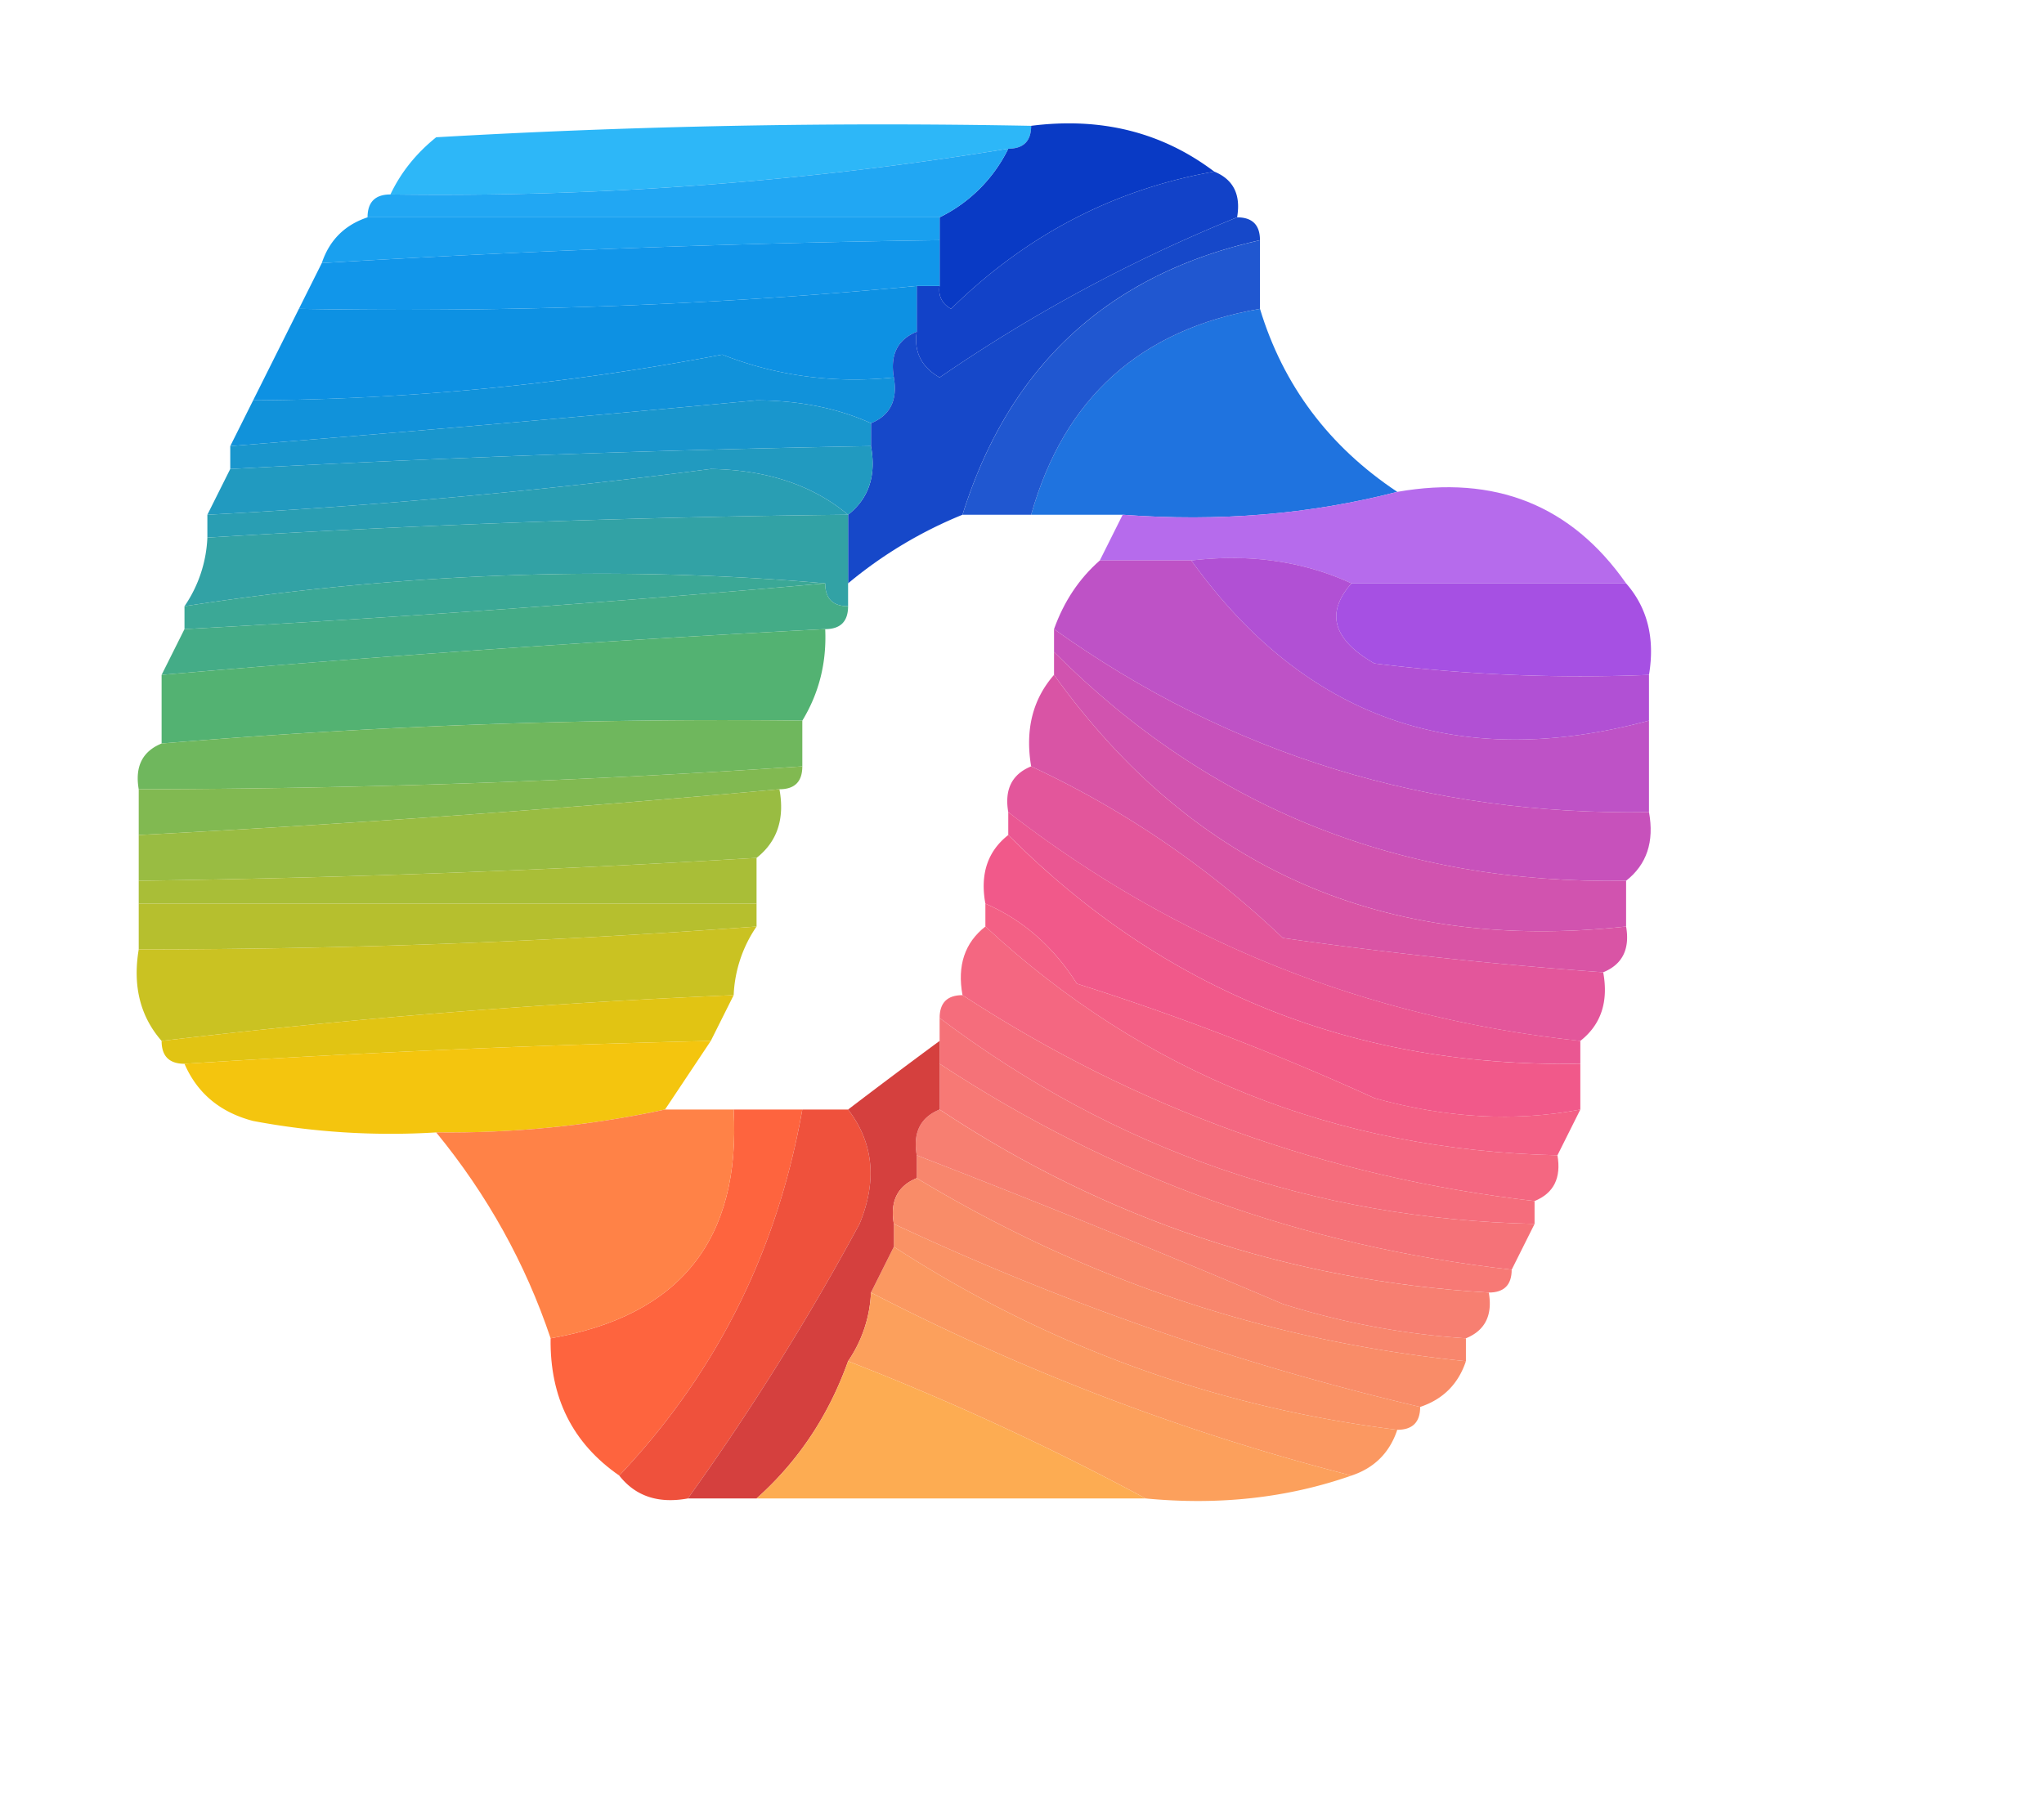 <?xml version="1.0" standalone="no"?><!DOCTYPE svg PUBLIC "-//W3C//DTD SVG 1.1//EN" "http://www.w3.org/Graphics/SVG/1.1/DTD/svg11.dtd"><svg t="1739625768265" class="icon" viewBox="0 0 1166 1024" version="1.1" xmlns="http://www.w3.org/2000/svg" p-id="47815" xmlns:xlink="http://www.w3.org/1999/xlink" width="227.734" height="200"><path d="M588.218 71.794c0 8.706-4.347 13.053-13.054 13.053a2001.377 2001.377 0 0 1-352.442 26.107c5.913-12.505 14.62-23.392 26.107-32.633a4418.897 4418.897 0 0 1 339.389-6.527z" fill="#2DB7F8" p-id="47816"></path><path d="M588.218 71.794c39.852-5.091 74.665 3.616 104.427 26.107-57.396 10.22-107.43 36.327-150.114 78.32-5.208-2.976-7.375-7.336-6.527-13.053v-39.16a85.382 85.382 0 0 0 39.16-39.16c8.707 0 13.054-4.348 13.054-13.054z" fill="#093AC5" p-id="47817"></path><path d="M575.164 84.847a85.382 85.382 0 0 1-39.16 39.16H209.67c0-8.706 4.346-13.053 13.053-13.053 118.342 1.684 235.823-7.023 352.442-26.107z" fill="#21A7F3" p-id="47818"></path><path d="M209.669 124.008h326.335v13.053a7646.434 7646.434 0 0 0-352.442 13.053c4.346-13.053 13.053-21.76 26.107-26.106z" fill="#19A0EF" p-id="47819"></path><path d="M692.645 97.9c10.939 4.465 15.299 13.159 13.054 26.108a889.552 889.552 0 0 0-169.695 91.374c-10.403-5.966-14.75-14.673-13.053-26.107v-26.107h13.053c-0.848 5.717 1.319 10.077 6.527 13.053 42.685-41.993 92.718-68.1 150.114-78.32z" fill="#1242C8" p-id="47820"></path><path d="M536.004 137.061v26.107h-13.053c-113.37 10.86-230.85 15.207-352.443 13.053l13.054-26.107a7639.909 7639.909 0 0 1 352.442-13.053z" fill="#1196EA" p-id="47821"></path><path d="M522.95 163.168v26.107c-10.938 4.464-15.298 13.158-13.053 26.107-34.2 3.498-66.833-0.849-97.9-13.054A1468.158 1468.158 0 0 1 144.4 228.435l26.107-52.214c121.593 2.154 239.074-2.193 352.443-13.053z" fill="#0D91E3" p-id="47822"></path><path d="M718.752 176.221c13.25 43.677 39.356 78.49 78.32 104.428-49.576 12.831-101.79 17.191-156.64 13.053h-52.214c18.745-66.599 62.252-105.759 130.534-117.48z" fill="#1F73DF" p-id="47823"></path><path d="M509.897 215.382c2.245 12.949-2.114 21.642-13.053 26.106-19.11-8.615-40.857-12.962-65.267-13.053a21038.356 21038.356 0 0 1-300.229 26.107l13.053-26.107c90.591-0.574 179.785-9.268 267.596-26.107 31.067 12.205 63.7 16.552 97.9 13.054z" fill="#1192DA" p-id="47824"></path><path d="M705.699 124.008c8.706 0 13.053 4.346 13.053 13.053-86.544 19.397-143.092 71.611-169.694 156.641a247.245 247.245 0 0 0-65.268 39.16v-39.16c11.8-9.255 16.148-22.308 13.054-39.16v-13.054c10.939-4.464 15.298-13.157 13.053-26.106-2.245-12.95 2.115-21.643 13.054-26.107-1.697 11.434 2.65 20.141 13.053 26.107A889.552 889.552 0 0 1 705.7 124.008z" fill="#1648C9" p-id="47825"></path><path d="M718.752 137.061v39.16c-68.282 11.722-111.79 50.882-130.534 117.481h-39.16c26.602-85.03 83.15-137.244 169.694-156.641z" fill="#2057D0" p-id="47826"></path><path d="M496.844 241.488v13.054a10249.162 10249.162 0 0 0-365.496 13.053v-13.053a21038.354 21038.354 0 0 0 300.229-26.107c24.41 0.091 46.157 4.438 65.267 13.053z" fill="#1996CD" p-id="47827"></path><path d="M496.844 254.542c3.094 16.852-1.253 29.905-13.054 39.16-20.206-16.891-46.313-25.585-78.32-26.107a3742.887 3742.887 0 0 1-287.175 26.107l13.053-26.107a10249.164 10249.164 0 0 1 365.496-13.053z" fill="#219AC0" p-id="47828"></path><path d="M483.79 293.702a7276.985 7276.985 0 0 0-365.495 13.053v-13.053a3742.887 3742.887 0 0 0 287.175-26.107c32.007 0.522 58.114 9.216 78.32 26.107z" fill="#299EB3" p-id="47829"></path><path d="M483.79 293.702v52.214c-8.706 0-13.053-4.347-13.053-13.054-120.13-10.403-241.958-6.043-365.496 13.054a74.77 74.77 0 0 0 13.054-39.16 7272.56 7272.56 0 0 1 365.495-13.054z" fill="#32A2A5" p-id="47830"></path><path d="M470.737 332.862a10357.2 10357.2 0 0 1-365.496 26.107v-13.053c123.538-19.097 245.365-23.457 365.496-13.054z" fill="#3BA896" p-id="47831"></path><path d="M797.073 280.649c55.803-9.79 99.323 7.61 130.534 52.213H770.966c-27.504-12.635-57.957-16.995-91.374-13.053h-52.214l13.054-26.107c54.85 4.138 107.064-0.222 156.64-13.053z" fill="#B66BEC" p-id="47832"></path><path d="M770.966 332.862h156.64c12.193 13.941 16.553 31.342 13.054 52.214a945.642 945.642 0 0 1-156.64-6.527c-23.654-13.575-28-28.809-13.054-45.687z" fill="#A650E3" p-id="47833"></path><path d="M470.737 332.862c0 8.707 4.347 13.054 13.053 13.054 0 8.706-4.346 13.053-13.053 13.053a11069.827 11069.827 0 0 0-378.55 26.107l13.054-26.107a10357.2 10357.2 0 0 0 365.496-26.107z" fill="#44AC87" p-id="47834"></path><path d="M470.737 358.97c0.875 19.044-3.472 36.444-13.053 52.213a3848.908 3848.908 0 0 0-365.496 13.053v-39.16a11069.827 11069.827 0 0 1 378.549-26.107z" fill="#53B272" p-id="47835"></path><path d="M627.378 319.809h52.214c64.928 90.29 151.955 120.744 261.068 91.374v52.214c-125.926 2.062-239.047-32.738-339.389-104.428 5.64-15.794 14.346-28.848 26.107-39.16z" fill="#BE52C6" p-id="47836"></path><path d="M679.592 319.809c33.417-3.942 63.87 0.418 91.374 13.053-14.946 16.878-10.6 32.112 13.053 45.687a944.631 944.631 0 0 0 156.641 6.527v26.107c-109.113 29.37-196.14-1.084-261.068-91.374z" fill="#B150D4" p-id="47837"></path><path d="M457.684 411.183v26.107a5811.749 5811.749 0 0 1-378.55 13.053c-2.245-12.949 2.115-21.642 13.054-26.107a3850.186 3850.186 0 0 1 365.496-13.053z" fill="#6FB75D" p-id="47838"></path><path d="M601.271 372.023v-13.054c100.342 71.69 213.463 106.49 339.39 104.428 3.093 16.852-1.254 29.905-13.054 39.16-128.537 2.193-237.311-41.314-326.336-130.534z" fill="#C751BB" p-id="47839"></path><path d="M457.684 437.29c0 8.706-4.347 13.053-13.054 13.053A9470.22 9470.22 0 0 1 79.134 476.45v-26.107a5811.749 5811.749 0 0 0 378.55-13.053z" fill="#81B951" p-id="47840"></path><path d="M588.218 437.29a536.209 536.209 0 0 1 143.588 97.9 2604.028 2604.028 0 0 0 182.747 19.58c3.094 16.853-1.253 29.906-13.053 39.16-122.14-13.092-230.915-56.599-326.336-130.533-2.245-12.95 2.115-21.643 13.054-26.107z" fill="#E3569B" p-id="47841"></path><path d="M601.271 372.023c89.025 89.22 197.799 132.727 326.336 130.534v26.107c-137.962 15.05-246.736-32.817-326.336-143.588v-13.053z" fill="#D153AF" p-id="47842"></path><path d="M575.164 463.397C670.585 537.33 779.36 580.838 901.5 593.93v13.053C772.99 609.19 664.215 565.67 575.164 476.45v-13.053z" fill="#EA5792" p-id="47843"></path><path d="M444.63 450.343c3.094 16.852-1.253 29.906-13.053 39.16a7646.434 7646.434 0 0 1-352.443 13.054V476.45a9470.22 9470.22 0 0 0 365.496-26.107z" fill="#99BC42" p-id="47844"></path><path d="M431.577 489.503v26.107H79.134v-13.053a7639.909 7639.909 0 0 0 352.443-13.054z" fill="#A9BE37" p-id="47845"></path><path d="M575.164 476.45c89.05 89.22 197.825 132.74 326.336 130.534v26.107c-37.28 7.101-76.44 4.934-117.48-6.527a1499.369 1499.369 0 0 0-169.695-65.267c-13.471-21.238-30.885-36.458-52.214-45.687-3.094-16.852 1.253-29.905 13.053-39.16z" fill="#F1598A" p-id="47846"></path><path d="M79.134 515.61h352.443v13.054a4766.222 4766.222 0 0 1-352.443 13.053V515.61z" fill="#B6BF2E" p-id="47847"></path><path d="M601.271 385.076c79.6 110.771 188.374 158.638 326.336 143.588 2.245 12.949-2.115 21.642-13.054 26.107a2604.028 2604.028 0 0 1-182.747-19.58 536.209 536.209 0 0 0-143.588-97.901c-3.498-20.873 0.861-38.273 13.053-52.214z" fill="#D954A5" p-id="47848"></path><path d="M431.577 528.664a74.77 74.77 0 0 0-13.054 39.16c-111.045 4.7-219.82 13.406-326.335 26.107-12.192-13.941-16.552-31.341-13.054-52.214 117.677 0 235.158-4.36 352.443-13.053z" fill="#CAC222" p-id="47849"></path><path d="M562.111 528.664c90.604 83.972 199.378 127.493 326.336 130.534 2.245 12.949-2.115 21.643-13.054 26.107-118.499-13.628-227.273-52.788-326.335-117.481-3.094-16.852 1.253-29.905 13.053-39.16z" fill="#F46781" p-id="47850"></path><path d="M418.523 567.824l-13.053 26.107a7527.049 7527.049 0 0 0-300.229 13.053c-8.707 0-13.053-4.347-13.053-13.053 106.516-12.701 215.29-21.408 326.335-26.107z" fill="#E1C413" p-id="47851"></path><path d="M536.004 580.877c100.25 75.488 213.384 114.649 339.39 117.481l-13.054 26.107c-118.747-13.314-227.521-52.475-326.336-117.48v-26.108z" fill="#F57278" p-id="47852"></path><path d="M405.47 593.93l-26.107 39.161a585.237 585.237 0 0 1-130.534 13.054 423.414 423.414 0 0 1-104.428-6.527c-18.823-4.921-31.876-15.795-39.16-32.634a7527.05 7527.05 0 0 1 300.229-13.053z" fill="#F4C50E" p-id="47853"></path><path d="M536.004 606.984C634.82 671.99 743.593 711.151 862.34 724.465c0 8.707-4.347 13.054-13.054 13.054-113.995-6.723-218.423-41.536-313.282-104.428v-26.107z" fill="#F77975" p-id="47854"></path><path d="M536.004 580.877c0-8.706 4.347-13.053 13.054-13.053 99.062 64.693 207.836 103.853 326.335 117.48v13.054c-126.005-2.832-239.139-41.993-339.389-117.48z" fill="#F56D7C" p-id="47855"></path><path d="M418.523 633.091h39.16c-14.24 80.696-49.054 150.323-104.427 208.855-26.616-18.418-39.67-44.525-39.16-78.32 73.752-12.793 108.552-56.3 104.427-130.535z" fill="#FE643E" p-id="47856"></path><path d="M562.111 515.61c21.33 9.23 38.743 24.45 52.214 45.687 58.479 18.536 115.04 40.31 169.694 65.267 41.04 11.461 80.2 13.628 117.481 6.527l-13.053 26.107c-126.958-3.041-235.732-46.562-326.336-130.534V515.61z" fill="#F36085" p-id="47857"></path><path d="M522.95 672.251v-13.053a6727.71 6727.71 0 0 1 208.856 84.847 444.822 444.822 0 0 0 104.427 19.58v13.054c-112.403-11.357-216.83-46.17-313.282-104.428z" fill="#F8866D" p-id="47858"></path><path d="M509.897 711.412v-13.054a1533.255 1533.255 0 0 0 300.23 104.428c0 8.706-4.348 13.053-13.054 13.053-104.206-13.001-199.927-47.815-287.176-104.427z" fill="#FA9265" p-id="47859"></path><path d="M509.897 711.412c87.25 56.612 182.97 91.426 287.176 104.427-4.347 13.053-13.054 21.76-26.107 26.107a1299.756 1299.756 0 0 1-274.122-104.427l13.053-26.107z" fill="#FB9861" p-id="47860"></path><path d="M536.004 633.091c94.86 62.892 199.287 97.705 313.282 104.428 2.246 12.949-2.114 21.642-13.053 26.106a444.822 444.822 0 0 1-104.427-19.58 6727.71 6727.71 0 0 0-208.855-84.847c-2.245-12.949 2.114-21.643 13.053-26.107z" fill="#F77F71" p-id="47861"></path><path d="M379.363 633.091h39.16c4.125 74.235-30.675 117.742-104.427 130.534-14.333-42.684-36.08-81.845-65.267-117.48 44.12 0.522 87.64-3.825 130.534-13.054z" fill="#FF8247" p-id="47862"></path><path d="M457.684 633.091h26.106c14.529 18.875 16.709 40.635 6.527 65.267A1451.41 1451.41 0 0 1 392.417 855c-16.853 3.094-29.906-1.253-39.16-13.053 55.372-58.532 90.185-128.159 104.427-208.855z" fill="#EF513C" p-id="47863"></path><path d="M536.004 593.93v39.161c-10.939 4.464-15.298 13.158-13.053 26.107v13.053c-10.94 4.465-15.299 13.158-13.054 26.107v13.054l-13.053 26.107a74.77 74.77 0 0 1-13.054 39.16c-11.095 31.093-28.508 57.2-52.213 78.32h-39.16a1451.41 1451.41 0 0 0 97.9-156.64c10.182-24.633 8.002-46.393-6.527-65.268a3960.905 3960.905 0 0 1 52.214-39.16z" fill="#D5403E" p-id="47864"></path><path d="M522.95 672.251c96.452 58.258 200.88 93.071 313.283 104.428-4.347 13.053-13.054 21.76-26.107 26.107a1533.255 1533.255 0 0 1-300.229-104.428c-2.245-12.949 2.115-21.642 13.054-26.107z" fill="#F98C68" p-id="47865"></path><path d="M496.844 737.519a1299.756 1299.756 0 0 0 274.122 104.427c-36.38 12.753-75.54 17.1-117.481 13.053a1519.314 1519.314 0 0 0-169.695-78.32 74.77 74.77 0 0 0 13.054-39.16z" fill="#FCA05C" p-id="47866"></path><path d="M483.79 776.679a1519.314 1519.314 0 0 1 169.695 78.32H431.577c23.705-21.12 41.118-47.227 52.213-78.32z" fill="#FDAC52" p-id="47867"></path></svg>